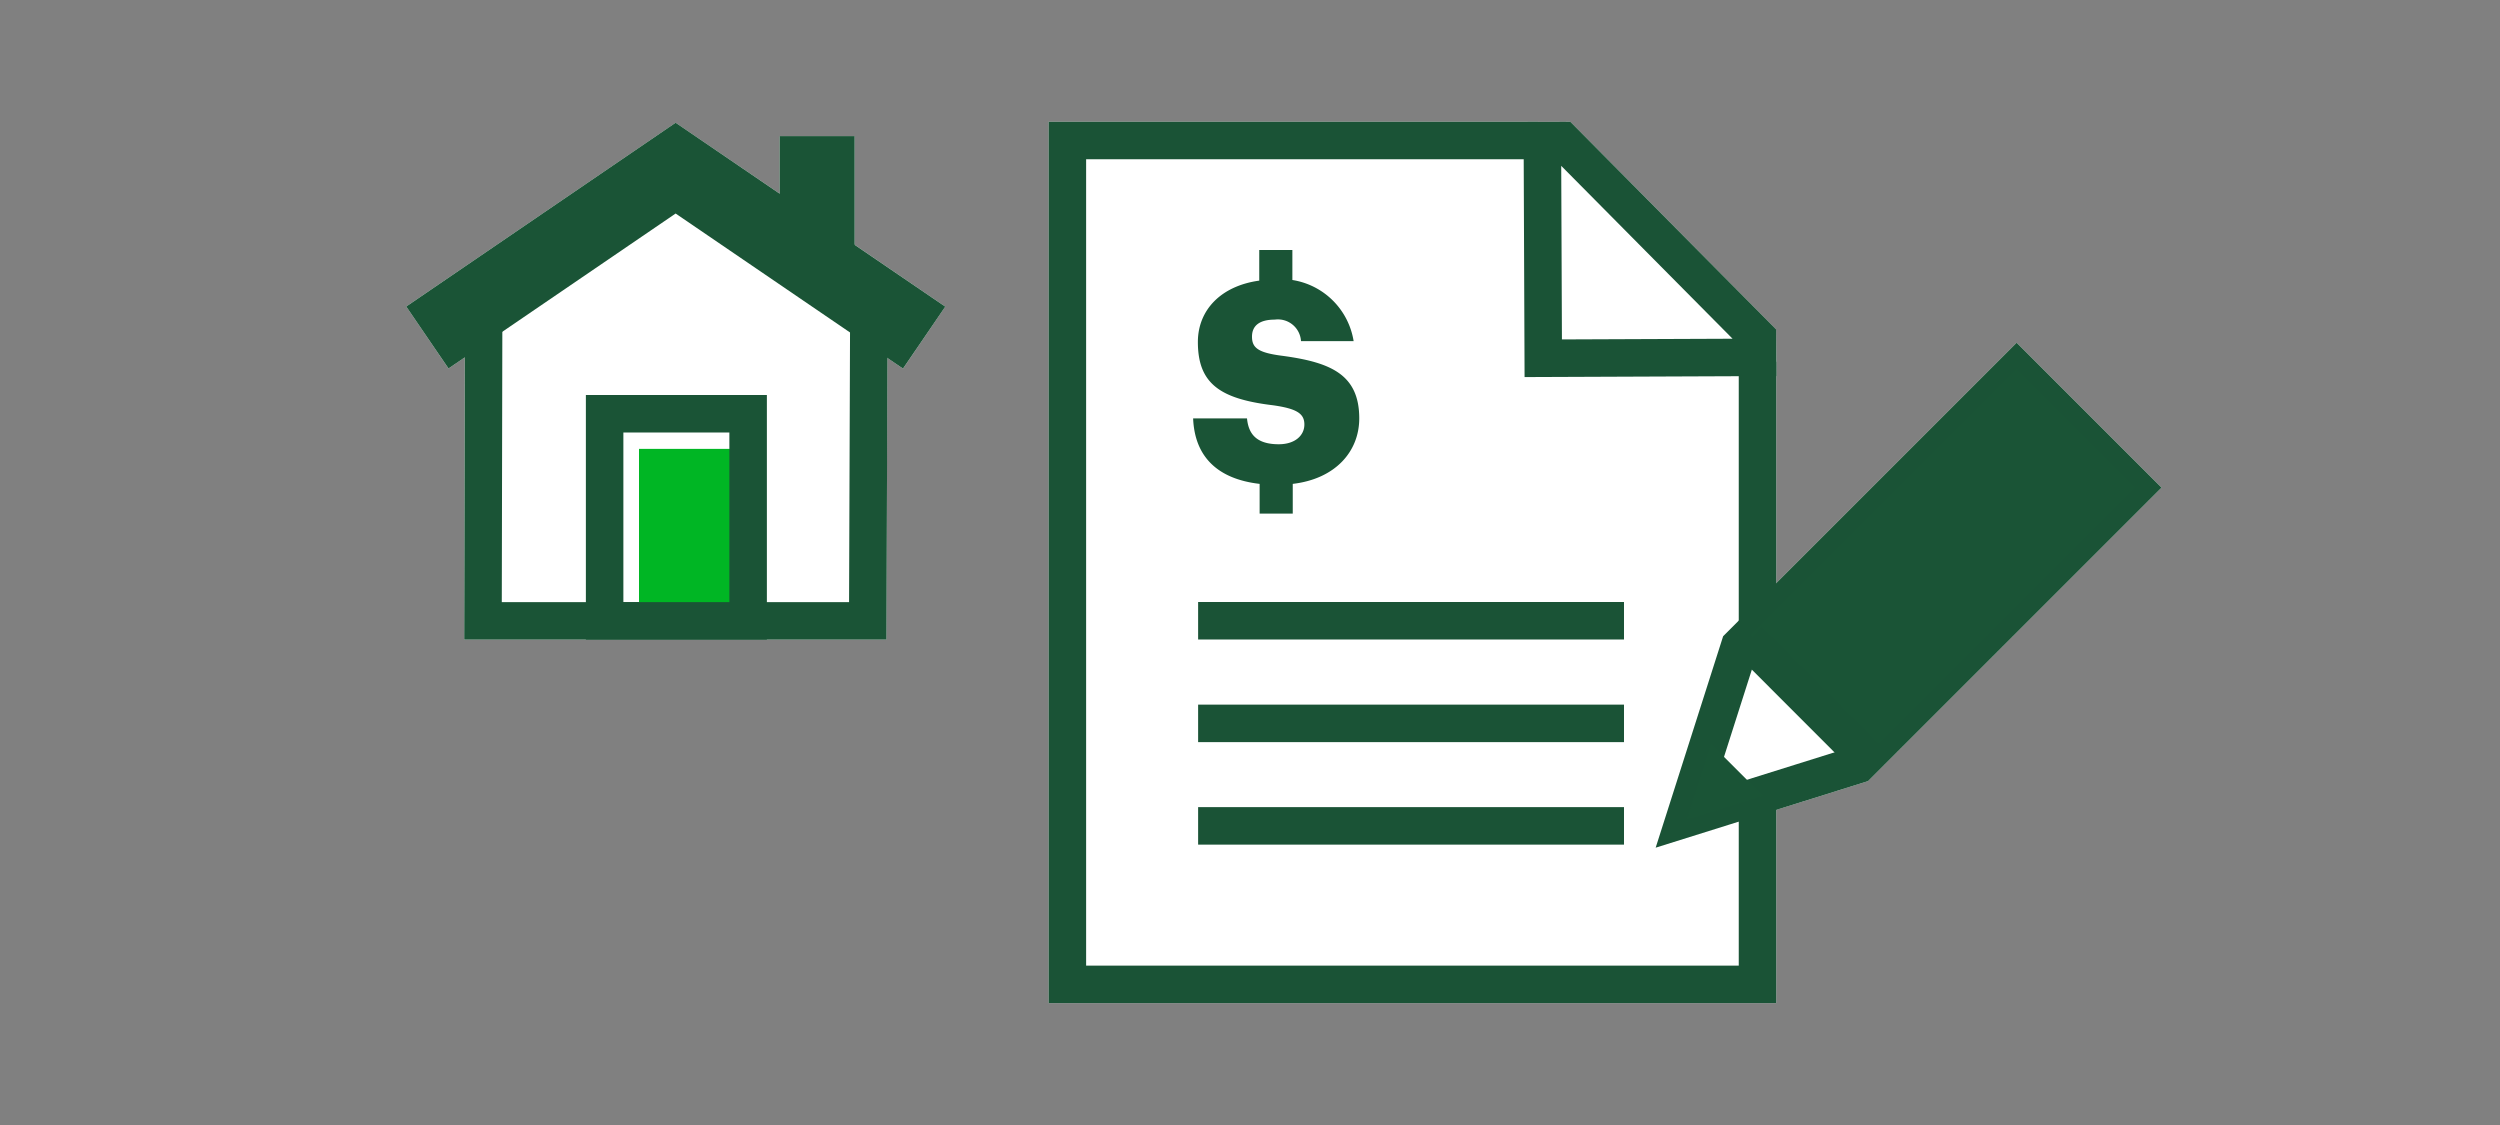 <svg xmlns="http://www.w3.org/2000/svg" viewBox="0 0 200 90"><rect x="0" y="0" width="200" height="90" fill="#808080" stroke="none"/><title>whatIsRefinancing</title><g id="FLT_ART_WORKS" data-name="FLT ART WORKS"><polygon points="75.62 24.53 72.24 29.49 70.99 28.63 70.91 51.17 37.13 51.17 37.18 28.59 35.88 29.48 32.5 24.52 54.05 9.82 62.37 15.49 62.37 10.9 68.37 10.9 68.37 19.58 75.62 24.53" style="fill:#fff"/><polygon points="172.92 39.01 149.44 62.49 142.1 64.79 142.1 80.25 83.89 80.25 83.89 9.74 123.04 9.74 123.04 9.75 125.62 9.74 142.09 26.36 142.13 30.08 142.1 30.08 142.1 46.65 161.33 27.42 172.92 39.01" style="fill:#fff"/><polyline points="34.19 27 54.05 13.45 73.93 27.01" style="fill:none;stroke:#1a5436;stroke-miterlimit:10;stroke-width:6px"/><polyline points="38.69 25.16 38.64 49.67 69.42 49.67 69.51 24.39" style="fill:none;stroke:#1a5436;stroke-miterlimit:10;stroke-width:3px"/><line x1="65.37" y1="10.89" x2="65.37" y2="20.76" style="fill:none;stroke:#1a5436;stroke-miterlimit:10;stroke-width:6px"/><rect x="51.12" y="35.91" width="8.48" height="13.57" style="fill:#00b624"/><rect x="48.37" y="33.1" width="11.48" height="16.57" style="fill:none;stroke:#1a5436;stroke-miterlimit:10;stroke-width:3px"/><line x1="95.85" y1="49.66" x2="129.92" y2="49.66" style="fill:none;stroke:#1a5336;stroke-miterlimit:10;stroke-width:3px"/><line x1="95.85" y1="57.87" x2="129.92" y2="57.87" style="fill:none;stroke:#1a5336;stroke-miterlimit:10;stroke-width:3px"/><line x1="95.85" y1="66.07" x2="129.92" y2="66.07" style="fill:none;stroke:#1a5336;stroke-miterlimit:10;stroke-width:3px"/><polyline points="140.6 28.94 140.6 78.75 85.39 78.75 85.39 11.24 123.04 11.24" style="fill:none;stroke:#1a5336;stroke-miterlimit:10;stroke-width:3px"/><polygon points="123.46 28.66 123.39 11.25 125 11.24 132.55 18.86 140.6 26.98 140.61 28.59 123.46 28.66" style="fill:none;stroke:#1a5336;stroke-miterlimit:10;stroke-width:3px"/><path d="M108.74,33.47c0-3.52-2.3-4.48-6.11-5-2-.25-2.47-.65-2.47-1.54s.62-1.36,1.82-1.36a1.85,1.85,0,0,1,2.1,1.72h4.21a5.89,5.89,0,0,0-4.9-4.89V20h-2.65v2.45c-3.06.42-4.91,2.35-4.91,4.91,0,3.32,1.76,4.55,6,5.06,1.92.27,2.52.67,2.52,1.54s-.74,1.58-2.05,1.58c-1.9,0-2.43-.94-2.54-2.07H95.45c.12,3,1.88,4.84,5.32,5.24v2.38h2.65V38.71C106.83,38.31,108.74,36.12,108.74,33.47Z" style="fill:#1a5436"/><polygon points="148.64 61.17 134.76 65.52 139.17 51.7 161.33 29.54 170.8 39.01 148.64 61.17" style="fill:#fff"/><polygon points="148.64 61.17 134.76 65.52 139.17 51.7 161.33 29.54 170.8 39.01 148.64 61.17" style="fill:none;stroke:#1a5336;stroke-miterlimit:10;stroke-width:3px"/><rect x="140.39" y="38.22" width="30.09" height="13.39" transform="translate(13.77 123.06) rotate(-45)" style="fill:#1a5436"/><polygon points="141.04 63.67 134.94 65.58 136.88 59.51 141.04 63.67" style="fill:#1a5436"/><line x1="139.91" y1="51.21" x2="149.27" y2="60.58" style="fill:none;stroke:#1a5336;stroke-miterlimit:10;stroke-width:3px"/></g></svg>
